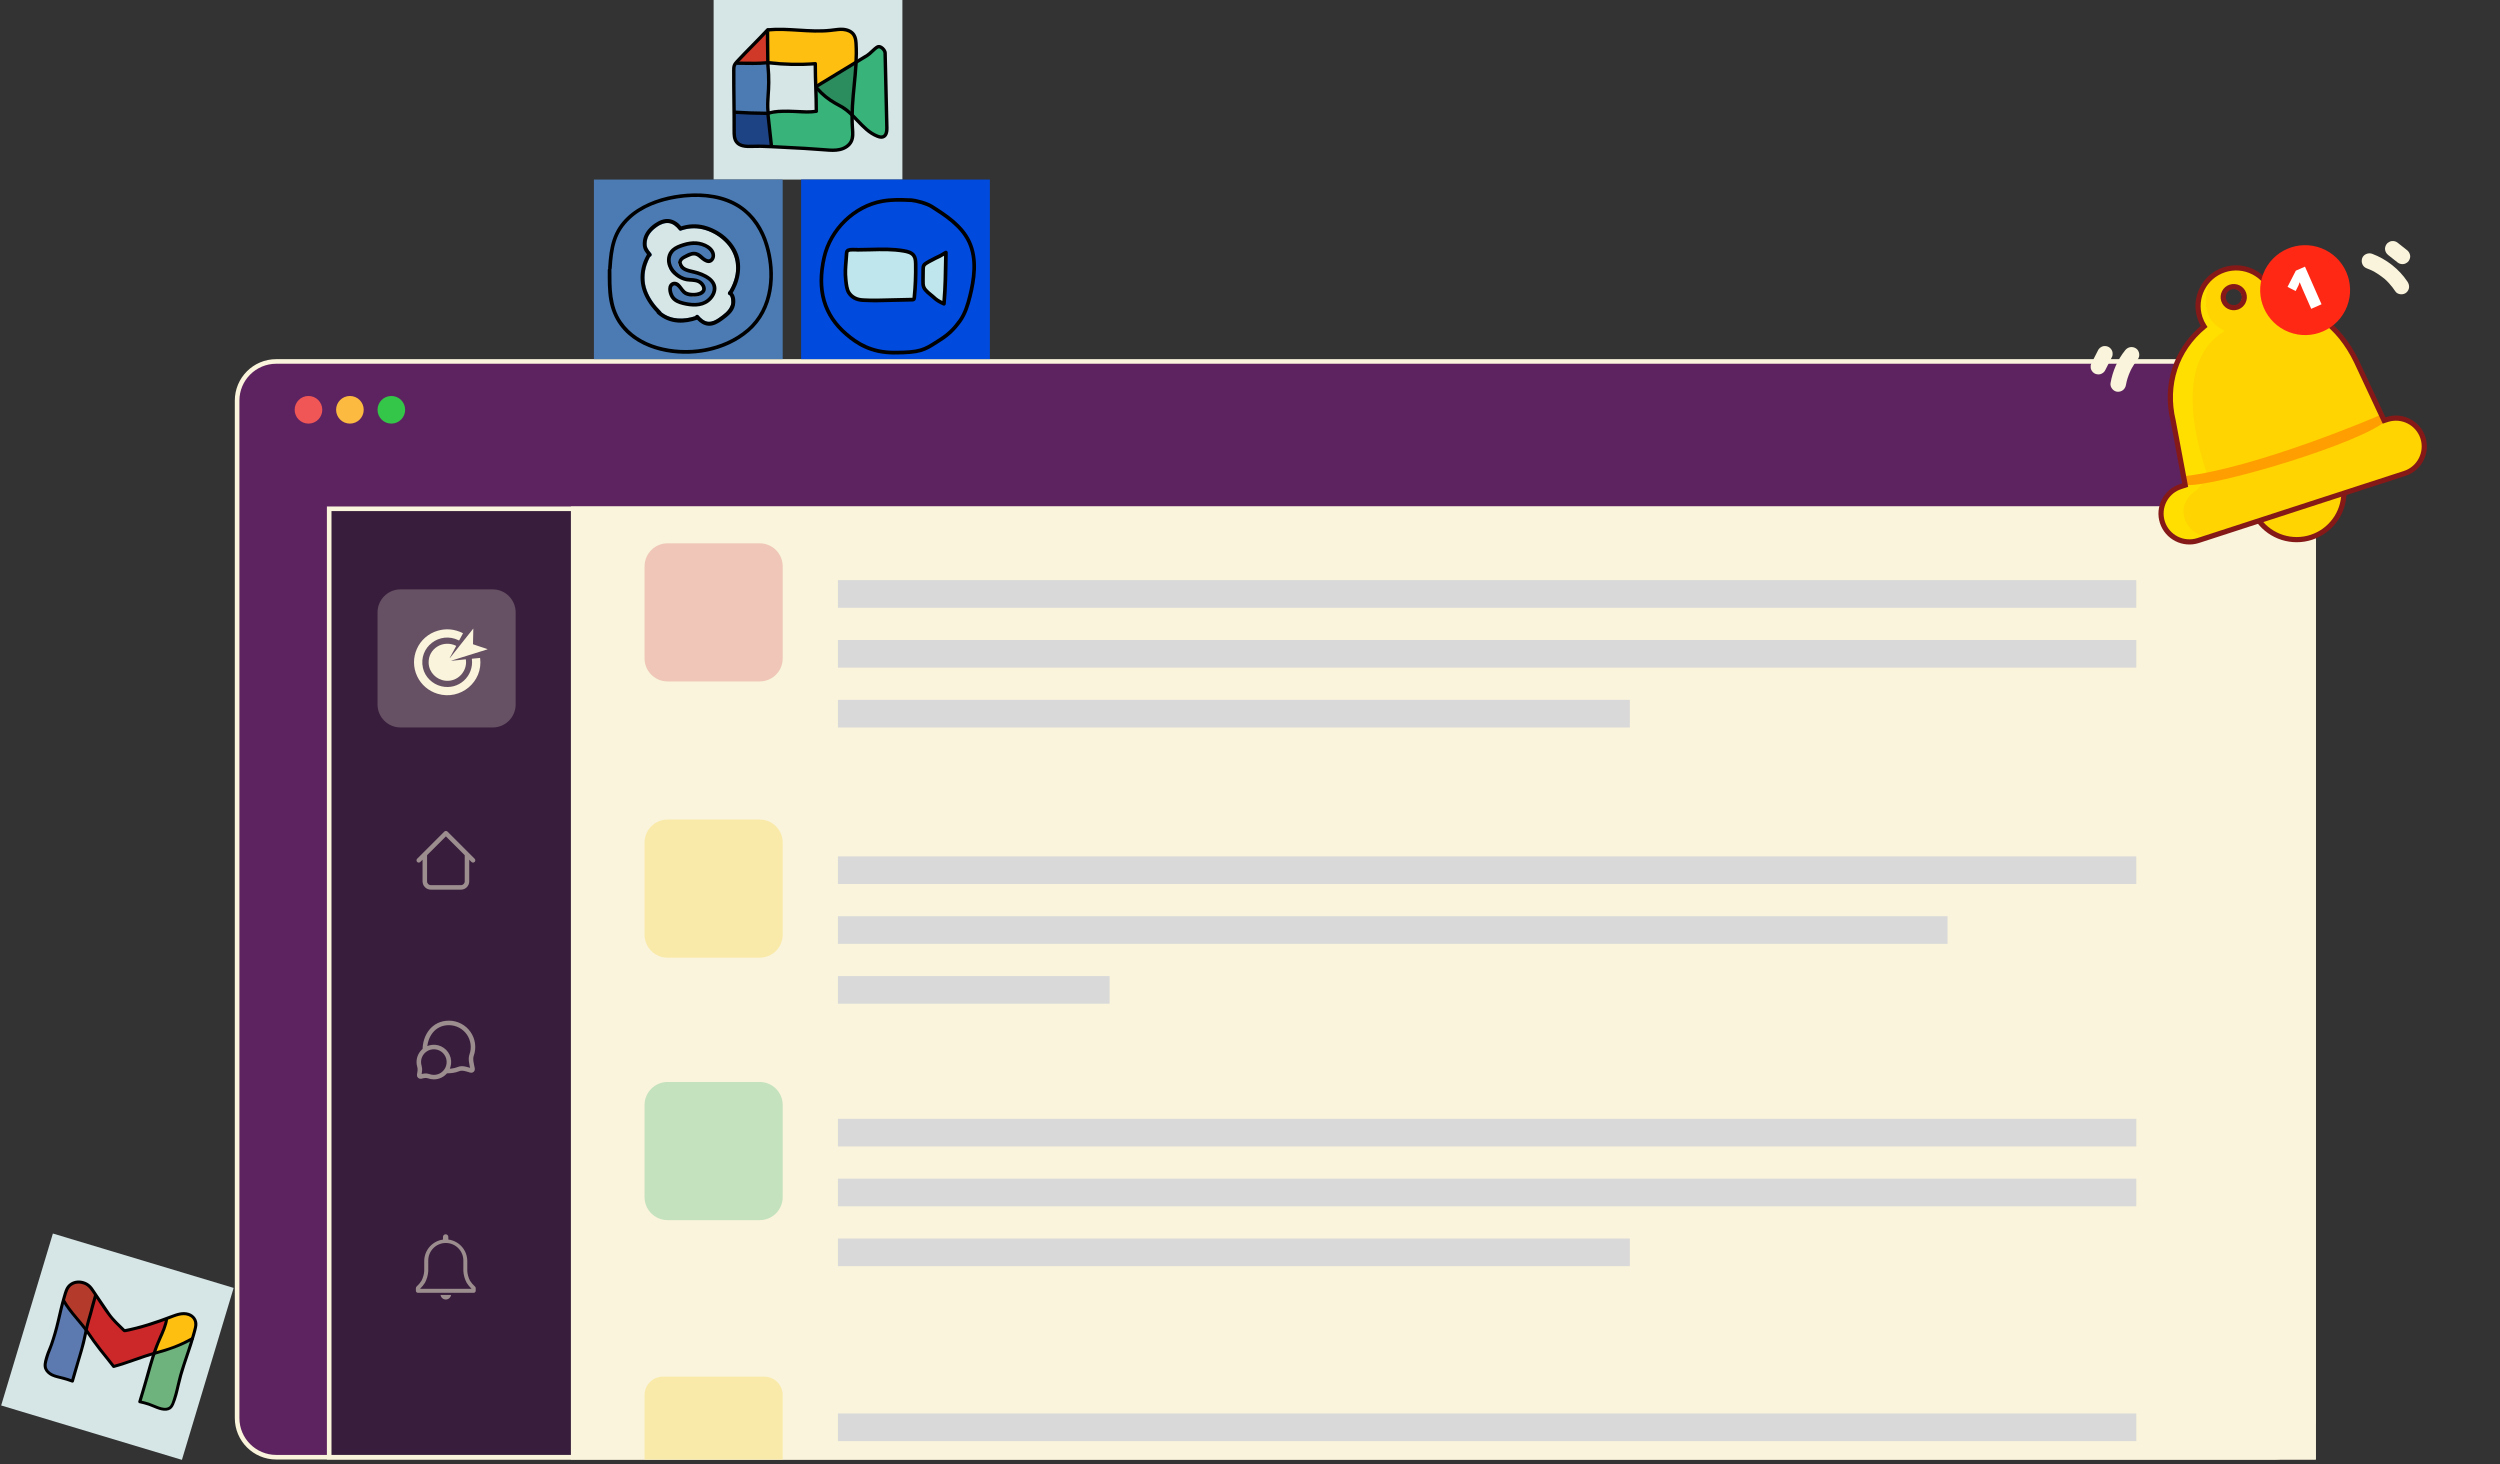 <svg width="543" height="318" viewBox="0 0 543 318" fill="none" xmlns="http://www.w3.org/2000/svg">
<rect x="0" y="0" width="543" height="318" fill="#333333" stroke="none"/>
<path d="M51.5 87.007C51.5 82.312 55.306 78.507 60 78.507H502.5V308.007C502.5 312.701 498.694 316.507 494 316.507H60C55.306 316.507 51.5 312.701 51.5 308.007V87.007Z" fill="#5D2360" stroke="#F9F4DB"/>
<path d="M71.5 110.507H502.5V316.507H71.5V110.507Z" fill="#381D3C" stroke="#F9F4DB"/>
<path d="M124.5 110.507H502.5V316.507H124.5V110.507Z" fill="#F9F4DB" stroke="#F9F4DB"/>
<circle cx="3" cy="3" r="3" transform="matrix(-1 0 0 1 70 86.007)" fill="#F15656"/>
<circle cx="3" cy="3" r="3" transform="matrix(-1 0 0 1 79 86.007)" fill="#FCBB40"/>
<circle cx="3" cy="3" r="3" transform="matrix(-1 0 0 1 88 86.007)" fill="#34C648"/>
<path opacity="0.24" d="M165.003 148.007H144.997C142.248 148.007 140 145.778 140 143.01V123.004C140 120.255 142.248 118.007 144.997 118.007H165.003C167.771 118.007 170 120.255 170 123.004V143.01C170 145.778 167.771 148.007 165.003 148.007Z" fill="#D2354A"/>
<path opacity="0.24" d="M165.003 208.007H144.997C142.248 208.007 140 205.778 140 203.01V183.004C140 180.255 142.248 178.007 144.997 178.007H165.003C167.771 178.007 170 180.255 170 183.004V203.01C170 205.778 167.771 208.007 165.003 208.007Z" fill="#FFC90C"/>
<path opacity="0.24" d="M165.003 265.007H144.997C142.248 265.007 140 262.778 140 260.01V240.004C140 237.255 142.248 235.007 144.997 235.007H165.003C167.771 235.007 170 237.255 170 240.004V260.01C170 262.778 167.771 265.007 165.003 265.007Z" fill="#1DA85E"/>
<rect x="182" y="126.007" width="282" height="6" fill="#D9D9D9"/>
<rect x="182" y="186.007" width="282" height="6" fill="#D9D9D9"/>
<rect x="182" y="243.007" width="282" height="6" fill="#D9D9D9"/>
<rect x="182" y="307.007" width="282" height="6" fill="#D9D9D9"/>
<rect x="182" y="139.007" width="282" height="6" fill="#D9D9D9"/>
<rect x="182" y="199.007" width="241" height="6" fill="#D9D9D9"/>
<rect x="182" y="256.007" width="282" height="6" fill="#D9D9D9"/>
<rect x="182" y="152.007" width="172" height="6" fill="#D9D9D9"/>
<rect x="182" y="212.007" width="59" height="6" fill="#D9D9D9"/>
<rect x="182" y="269.007" width="172" height="6" fill="#D9D9D9"/>
<g clip-path="url(#clip0_638_1320)">
<path opacity="0.24" d="M107.003 158.007H86.997C84.248 158.007 82 155.778 82 153.01V133.004C82 130.255 84.248 128.007 86.997 128.007H107.003C109.771 128.007 112 130.255 112 133.004V153.01C112 155.778 109.771 158.007 107.003 158.007Z" fill="#F9F4DC"/>
<path d="M97.681 142.899C97.674 142.91 97.678 142.923 97.688 142.93C97.698 142.937 97.712 142.934 97.719 142.923L102.759 136.568C102.773 136.547 102.808 136.558 102.805 136.585L102.735 139.872C102.735 139.906 102.756 139.941 102.791 139.951L105.877 140.992C105.898 140.999 105.898 141.03 105.877 141.037L98.056 143.482C98.046 143.486 98.039 143.496 98.039 143.51C98.043 143.52 98.053 143.53 98.063 143.527L101.105 143.206C101.157 143.199 101.188 143.223 101.195 143.279C101.536 145.837 99.384 148.134 96.757 147.855C94.779 147.644 93.183 146.041 93.1 144.03C92.964 140.868 96.242 138.892 99.058 140.265C99.082 140.279 99.092 140.31 99.078 140.334L97.681 142.899Z" fill="#F9F4DB"/>
<path d="M95.846 149.058C99.603 149.972 102.954 146.869 102.492 143.127C102.488 143.1 102.509 143.072 102.54 143.069L104.237 142.903C104.264 142.9 104.282 142.913 104.285 142.941C104.956 148.107 100.01 152.186 95.057 150.696C93.093 150.107 91.49 148.745 90.614 146.9C88.744 142.951 90.819 138.241 95.067 136.992C96.906 136.455 98.724 136.624 100.521 137.51C100.549 137.524 100.559 137.558 100.545 137.586L99.746 139.072C99.732 139.099 99.694 139.113 99.666 139.096C95.505 136.992 90.851 140.572 91.862 145.076C92.297 147.024 93.903 148.586 95.846 149.058Z" fill="#F9F4DB"/>
</g>
<path d="M140 303.007C140 300.798 141.791 299.007 144 299.007H166C168.209 299.007 170 300.798 170 303.007V317.007H140V303.007Z" fill="#FAEAA9"/>
<g clip-path="url(#clip1_638_1320)">
<path d="M103.177 279.444C102.756 279.069 102.388 278.639 102.082 278.166C101.748 277.513 101.548 276.8 101.494 276.069V273.915C101.496 272.766 101.08 271.656 100.322 270.793C99.564 269.929 98.517 269.373 97.377 269.227V268.665C97.377 268.51 97.316 268.362 97.207 268.253C97.097 268.144 96.949 268.083 96.795 268.083C96.641 268.083 96.493 268.144 96.383 268.253C96.274 268.362 96.213 268.51 96.213 268.665V269.236C95.084 269.392 94.049 269.952 93.301 270.812C92.553 271.673 92.142 272.775 92.144 273.915V276.069C92.09 276.8 91.89 277.513 91.556 278.166C91.255 278.638 90.893 279.068 90.479 279.444C90.432 279.485 90.395 279.535 90.369 279.592C90.344 279.648 90.331 279.709 90.33 279.771V280.364C90.33 280.48 90.376 280.591 90.458 280.672C90.54 280.754 90.651 280.8 90.766 280.8H102.889C103.005 280.8 103.115 280.754 103.197 280.672C103.279 280.591 103.325 280.48 103.325 280.364V279.771C103.325 279.709 103.312 279.648 103.286 279.592C103.261 279.535 103.223 279.485 103.177 279.444ZM91.237 279.928C91.643 279.536 92 279.097 92.301 278.62C92.722 277.831 92.968 276.961 93.021 276.069V273.915C93.004 273.404 93.089 272.894 93.273 272.417C93.457 271.94 93.734 271.505 94.09 271.137C94.445 270.769 94.871 270.477 95.342 270.277C95.812 270.078 96.319 269.975 96.83 269.975C97.341 269.975 97.847 270.078 98.318 270.277C98.789 270.477 99.215 270.769 99.57 271.137C99.925 271.505 100.203 271.94 100.387 272.417C100.57 272.894 100.656 273.404 100.639 273.915V276.069C100.692 276.961 100.938 277.831 101.358 278.62C101.659 279.097 102.017 279.536 102.422 279.928H91.237Z" fill="#F9F4DB" fill-opacity="0.52"/>
<path d="M96.849 282.257C97.124 282.25 97.388 282.147 97.594 281.965C97.799 281.783 97.934 281.534 97.974 281.262H95.681C95.722 281.542 95.863 281.796 96.078 281.979C96.293 282.162 96.567 282.261 96.849 282.257Z" fill="#F9F4DB" fill-opacity="0.52"/>
</g>
<path d="M92.271 228.064C92.901 227.591 93.68 227.362 94.465 227.418C95.25 227.473 95.989 227.811 96.546 228.367C97.103 228.924 97.44 229.663 97.496 230.448C97.551 231.233 97.322 232.012 96.85 232.642M92.271 228.064C91.865 228.368 91.535 228.763 91.308 229.217C91.081 229.671 90.963 230.172 90.963 230.68C90.963 231.009 91.012 231.336 91.109 231.65C91.287 232.226 91.159 232.867 91.045 233.471C91.034 233.523 91.038 233.576 91.054 233.626C91.071 233.676 91.1 233.721 91.139 233.756C91.178 233.792 91.225 233.817 91.276 233.828C91.328 233.84 91.381 233.838 91.432 233.823C91.987 233.672 92.538 233.542 93.104 233.75C93.466 233.883 93.848 233.951 94.233 233.95C94.741 233.951 95.242 233.833 95.696 233.606C96.15 233.379 96.545 233.049 96.85 232.642M92.271 228.064C92.271 224.999 94.151 222.177 97.504 222.177C98.343 222.177 99.17 222.378 99.915 222.765C100.659 223.151 101.3 223.711 101.784 224.397C102.267 225.084 102.577 225.876 102.69 226.708C102.803 227.539 102.714 228.386 102.43 229.175C102.119 230.043 102.455 231.204 102.651 232.163C102.662 232.214 102.66 232.268 102.644 232.317C102.628 232.367 102.599 232.412 102.56 232.447C102.521 232.482 102.474 232.506 102.423 232.517C102.371 232.527 102.318 232.524 102.269 232.507C101.411 232.239 100.403 231.862 99.597 232.203C98.724 232.57 97.807 232.642 96.85 232.642" stroke="#F9F4DB" stroke-opacity="0.52" stroke-width="0.981" stroke-linecap="round" stroke-linejoin="round"/>
<path d="M101.918 185.548C101.918 185.418 101.866 185.293 101.774 185.201C101.682 185.109 101.557 185.057 101.427 185.057C101.297 185.057 101.172 185.109 101.08 185.201C100.988 185.293 100.937 185.418 100.937 185.548H101.918ZM92.76 185.548C92.76 185.418 92.709 185.293 92.617 185.201C92.525 185.109 92.4 185.057 92.27 185.057C92.14 185.057 92.015 185.109 91.923 185.201C91.831 185.293 91.779 185.418 91.779 185.548H92.76ZM102.389 187.203C102.433 187.251 102.488 187.289 102.548 187.316C102.608 187.343 102.673 187.357 102.739 187.359C102.805 187.36 102.87 187.348 102.931 187.323C102.992 187.298 103.048 187.262 103.094 187.215C103.141 187.168 103.178 187.113 103.202 187.052C103.227 186.991 103.239 186.925 103.238 186.86C103.237 186.794 103.222 186.729 103.196 186.669C103.169 186.608 103.13 186.554 103.082 186.509L102.389 187.203ZM96.849 180.969L97.195 180.622C97.103 180.531 96.978 180.479 96.849 180.479C96.719 180.479 96.594 180.531 96.502 180.622L96.849 180.969ZM90.615 186.509C90.567 186.554 90.528 186.608 90.501 186.669C90.475 186.729 90.46 186.794 90.459 186.86C90.458 186.925 90.47 186.991 90.495 187.052C90.519 187.113 90.556 187.168 90.603 187.215C90.649 187.262 90.705 187.298 90.766 187.323C90.827 187.348 90.892 187.36 90.958 187.359C91.024 187.357 91.089 187.343 91.149 187.316C91.209 187.289 91.263 187.251 91.308 187.203L90.615 186.509ZM93.578 193.233H100.119V192.252H93.578V193.233ZM101.918 191.435V185.548H100.937V191.435H101.918ZM92.76 191.435V185.548H91.779V191.435H92.76ZM103.082 186.509L97.195 180.622L96.502 181.316L102.389 187.203L103.082 186.509ZM96.502 180.622L90.615 186.509L91.308 187.203L97.195 181.316L96.502 180.622ZM100.119 193.233C100.596 193.233 101.053 193.044 101.391 192.706C101.728 192.369 101.918 191.912 101.918 191.435H100.937C100.937 191.886 100.57 192.252 100.119 192.252V193.233ZM93.578 192.252C93.127 192.252 92.76 191.886 92.76 191.435H91.779C91.779 191.912 91.969 192.369 92.306 192.706C92.643 193.044 93.101 193.233 93.578 193.233V192.252Z" fill="#F9F4DB" fill-opacity="0.52"/>
<g clip-path="url(#clip2_638_1320)">
<path d="M508.71 106.304C510.042 110.403 507.029 115.055 501.982 116.694C496.935 118.333 491.764 116.34 490.432 112.242C489.101 108.143 507.379 102.206 508.71 106.304Z" fill="#FFD400"/>
<path d="M518.492 91.115L517.825 91.331L511.824 78.498C508.011 70.584 501.564 66.01 493.917 65.758C493.864 65.139 493.748 64.517 493.548 63.901C492.138 59.559 487.474 57.182 483.131 58.593C478.788 60.003 476.411 64.667 477.822 69.01C478.044 69.695 478.356 70.324 478.726 70.904C472.736 75.819 470.11 83.548 472.014 91.429L474.623 105.365L473.633 105.686C470.398 106.737 468.627 110.212 469.678 113.446C470.729 116.681 474.204 118.452 477.438 117.401L522.299 102.829C525.533 101.778 527.304 98.303 526.253 95.069C525.202 91.834 521.728 90.064 518.492 91.115ZM486.945 64.205C486.952 64.246 486.982 64.371 486.988 64.45C486.989 64.46 486.989 64.469 486.988 64.479C486.98 64.632 486.972 64.786 486.949 64.938C486.947 64.955 486.942 64.972 486.936 64.989C486.927 65.016 486.842 65.287 486.781 65.421C486.778 65.428 486.773 65.436 486.769 65.444C486.69 65.585 486.596 65.719 486.496 65.846C486.484 65.861 486.471 65.875 486.457 65.888C486.454 65.89 486.451 65.892 486.448 65.895C486.367 65.966 486.197 66.115 486.115 66.183C486.111 66.186 486.108 66.189 486.104 66.192C486.096 66.198 486.088 66.203 486.08 66.209C486.071 66.214 486.063 66.219 486.055 66.223C485.914 66.299 485.769 66.367 485.623 66.431C485.604 66.439 485.585 66.445 485.565 66.451C485.561 66.451 485.558 66.452 485.554 66.453C485.457 66.473 485.205 66.518 485.107 66.535C485.101 66.536 485.096 66.536 485.091 66.537C485.081 66.538 485.071 66.539 485.061 66.54C485.05 66.54 485.038 66.539 485.026 66.539C484.923 66.532 484.689 66.512 484.588 66.501C484.585 66.501 484.582 66.5 484.58 66.5C484.574 66.499 484.569 66.498 484.563 66.498C484.552 66.496 484.541 66.493 484.529 66.49C484.524 66.488 484.518 66.486 484.513 66.485C484.41 66.45 484.206 66.377 484.104 66.338C484.1 66.337 484.097 66.336 484.093 66.334C484.07 66.325 484.048 66.314 484.027 66.3C483.894 66.216 483.762 66.129 483.637 66.033C483.626 66.025 483.615 66.015 483.603 66.005C483.377 65.803 483.216 65.556 483.121 65.267C483.094 65.119 483.067 64.971 483.04 64.822C483.028 64.526 483.089 64.246 483.223 63.981C483.235 63.963 483.248 63.944 483.26 63.926C483.278 63.862 483.292 63.797 483.32 63.734C483.376 63.523 483.481 63.337 483.635 63.175C483.781 62.998 483.959 62.87 484.169 62.791C484.367 62.675 484.583 62.615 484.817 62.613C484.839 62.612 484.862 62.612 484.884 62.614C484.894 62.614 484.904 62.614 484.914 62.615C485.065 62.627 485.219 62.638 485.37 62.654C485.403 62.658 485.436 62.664 485.469 62.674C485.62 62.719 485.768 62.773 485.914 62.833C485.926 62.837 485.937 62.843 485.948 62.849C486.083 62.925 486.208 63.02 486.332 63.11C486.342 63.117 486.351 63.124 486.359 63.132C486.607 63.37 486.792 63.626 486.896 63.958C486.922 64.034 486.937 64.165 486.945 64.205Z" fill="#FFD400"/>
<path d="M479.553 103.483C474.224 88.062 475.226 76.606 483.247 71.872C477.945 69.432 478.612 64.012 480.378 60.121C477.871 62.223 476.75 65.707 477.822 69.01C478.045 69.695 478.356 70.325 478.727 70.905C472.736 75.82 470.11 83.548 472.015 91.43L474.624 105.365L473.633 105.687C470.398 106.738 468.628 110.212 469.679 113.447C470.73 116.682 474.204 118.453 477.439 117.402L480.35 116.456C475.186 117.077 471.29 110.028 477.302 106.312C477.333 106.293 479.384 103.628 479.553 103.483Z" fill="#FFDF00"/>
<path d="M518.492 91.115L517.825 91.331L517.449 89.919C516.739 90.376 489.794 101.738 474.303 103.446L474.617 105.332C480.212 106.054 513.822 96.039 518.492 91.115Z" fill="#FF9E00"/>
<path d="M503.204 116.852C502.873 116.998 502.532 117.127 502.182 117.242C497.782 118.672 492.959 117.148 490.182 113.449L491.081 112.775C493.569 116.088 497.891 117.454 501.835 116.173C505.786 114.887 508.473 111.247 508.54 107.103L509.664 107.122C509.595 111.378 507.042 115.162 503.204 116.852Z" fill="#841918"/>
<path d="M523.107 103.121C522.901 103.212 522.689 103.293 522.471 103.365L477.611 117.937C474.087 119.082 470.287 117.146 469.143 113.621C467.998 110.095 469.94 106.297 473.459 105.152L473.98 104.984L471.462 91.533C469.559 83.66 471.999 75.931 477.997 70.783C477.703 70.264 477.464 69.727 477.287 69.184C476.558 66.94 476.747 64.548 477.818 62.446C478.89 60.345 480.716 58.789 482.958 58.058C485.201 57.329 487.593 57.517 489.694 58.589C491.796 59.66 493.355 61.485 494.083 63.728C494.237 64.203 494.35 64.702 494.422 65.218C502.029 65.654 508.536 70.38 512.33 78.254L518.124 90.644L518.319 90.58C521.844 89.436 525.643 91.372 526.787 94.896C527.861 98.202 526.224 101.749 523.107 103.121ZM473.271 106.425C472.094 106.942 471.14 107.842 470.548 109.002C469.87 110.335 469.75 111.851 470.212 113.274C470.674 114.695 471.661 115.852 472.994 116.531C474.326 117.21 475.842 117.329 477.265 116.868L522.125 102.295C525.06 101.345 526.673 98.178 525.72 95.243C524.766 92.309 521.602 90.696 518.667 91.648L517.528 92.019L511.316 78.735C507.579 70.978 501.393 66.567 493.9 66.319L493.401 66.302L493.359 65.805C493.307 65.199 493.192 64.617 493.015 64.075C492.38 62.117 491.02 60.524 489.185 59.59C487.352 58.655 485.263 58.491 483.306 59.127C479.257 60.446 477.045 64.796 478.358 68.837C478.553 69.438 478.837 70.032 479.202 70.602L479.47 71.023L479.085 71.339C473.156 76.203 470.718 83.663 472.562 91.298L475.268 105.747L473.808 106.221C473.623 106.28 473.444 106.348 473.271 106.425Z" fill="#841918"/>
<path d="M486.323 67.142C486.235 67.181 486.143 67.216 486.05 67.246C484.556 67.732 482.944 66.911 482.458 65.416C482.223 64.692 482.284 63.919 482.63 63.241C482.975 62.563 483.563 62.06 484.289 61.824C485.013 61.589 485.785 61.65 486.464 61.996C487.142 62.341 487.645 62.93 487.881 63.655C488.116 64.379 488.055 65.151 487.71 65.829C487.408 66.421 486.923 66.878 486.323 67.142ZM484.471 62.956C484.109 63.116 483.813 63.393 483.631 63.752C483.421 64.163 483.384 64.631 483.527 65.069C483.821 65.974 484.797 66.472 485.703 66.177C486.135 66.038 486.498 65.731 486.708 65.319C486.917 64.908 486.955 64.44 486.812 64.002C486.669 63.563 486.365 63.206 485.954 62.997C485.542 62.788 485.074 62.751 484.636 62.893C484.58 62.911 484.524 62.933 484.471 62.956Z" fill="#841918"/>
<path d="M514.025 58.269C514.362 58.397 514.696 58.533 515.024 58.685C515.197 58.765 515.369 58.849 515.539 58.936C515.608 58.971 515.707 59.004 515.765 59.055C515.679 58.979 515.544 58.929 515.72 59.034C516.361 59.412 516.981 59.819 517.563 60.283C517.837 60.502 518.152 60.726 518.384 60.988C518.304 60.897 518.199 60.808 518.344 60.952C518.404 61.012 518.465 61.071 518.524 61.132C518.658 61.267 518.79 61.406 518.919 61.547C519.42 62.096 519.874 62.685 520.285 63.305C520.774 64.041 522.024 64.112 522.657 63.547C523.394 62.891 523.423 61.964 522.899 61.175C521.075 58.425 518.33 56.289 515.246 55.128C514.42 54.817 513.359 55.22 513.063 56.088C512.772 56.944 513.142 57.937 514.025 58.269Z" fill="#F9F4DB"/>
<path d="M518.723 55.4C519.421 55.951 520.119 56.501 520.817 57.052C521.141 57.308 521.649 57.414 522.051 57.355C522.284 57.33 522.493 57.248 522.679 57.112C522.88 57.012 523.044 56.867 523.172 56.677C523.408 56.319 523.558 55.875 523.475 55.443C523.387 54.986 523.164 54.612 522.796 54.322C522.098 53.771 521.401 53.221 520.702 52.669C520.378 52.413 519.87 52.307 519.468 52.366C519.235 52.392 519.026 52.473 518.841 52.609C518.639 52.709 518.475 52.854 518.348 53.045C518.112 53.403 517.961 53.846 518.044 54.279C518.132 54.736 518.354 55.109 518.723 55.4Z" fill="#F9F4DB"/>
<path d="M461.758 83.604C461.816 83.269 461.885 82.935 461.966 82.605C461.932 82.745 461.897 82.884 461.862 83.024C462.146 81.893 462.568 80.806 463.12 79.78C463.051 79.906 462.983 80.032 462.914 80.159C463.322 79.411 463.795 78.702 464.331 78.04C464.886 77.353 464.687 76.168 463.955 75.685C463.16 75.16 462.195 75.325 461.6 76.06C459.933 78.121 458.857 80.614 458.408 83.219C458.258 84.091 459.018 85.024 459.891 85.087C460.845 85.156 461.598 84.534 461.758 83.604Z" fill="#F9F4DB"/>
<path d="M457.333 80.25C457.808 79.318 458.283 78.385 458.758 77.454C458.847 77.248 458.881 77.035 458.859 76.817C458.874 76.59 458.831 76.372 458.73 76.164C458.564 75.785 458.196 75.407 457.798 75.272C457.385 75.131 456.911 75.101 456.509 75.3C456.38 75.379 456.251 75.457 456.123 75.536C455.894 75.724 455.725 75.956 455.617 76.233C455.142 77.165 454.667 78.097 454.192 79.029C454.103 79.235 454.069 79.447 454.091 79.666C454.076 79.892 454.119 80.11 454.22 80.319C454.386 80.697 454.754 81.075 455.151 81.211C455.564 81.351 456.039 81.382 456.441 81.182C456.57 81.103 456.699 81.025 456.827 80.947C457.056 80.758 457.225 80.525 457.333 80.25Z" fill="#F9F4DB"/>
<path d="M509.776 66.555C511.73 61.528 509.239 55.869 504.213 53.915C499.186 51.961 493.527 54.452 491.573 59.478C489.618 64.505 492.109 70.164 497.136 72.118C502.163 74.072 507.822 71.582 509.776 66.555Z" fill="#FF2815"/>
<path d="M504.239 66.088L501.997 67.075L500.093 62.748C499.861 62.222 499.661 61.737 499.491 61.291C499.427 61.519 499.333 61.77 499.208 62.043L498.617 63.217L496.851 62.313L498.651 58.791L500.641 57.915L504.238 66.088L504.239 66.088Z" fill="white"/>
</g>
<rect x="155" width="41" height="39" fill="#D6E5E5"/>
<g clip-path="url(#clip3_638_1320)">
<path d="M166.696 24.715C166.696 24.715 169.032 23.934 171.705 24.165C174.377 24.396 177.297 24.176 177.297 24.176L177.36 19.112L185.093 24.795L185.171 29.13C185.204 31.029 183.622 32.564 181.707 32.483L167.657 31.908L166.696 24.715Z" fill="#38B47B"/>
<path d="M166.748 13.479C167.494 13.578 173.283 14.318 176.931 13.761C177.087 15.172 177.301 18.899 177.301 18.899L185.829 13.468C185.829 13.468 187.093 7.052 183.896 6.476C180.698 5.901 181.704 6.909 176.551 6.586C171.398 6.264 166.607 6.491 166.607 6.491C166.607 6.491 166.692 13.472 166.748 13.479Z" fill="#FEBF10"/>
<path d="M177.105 18.859L185.999 13.607L184.993 24.964C184.993 24.964 183.19 23.267 181.6 22.585C180.011 21.904 177.105 18.859 177.105 18.859Z" fill="#2B8C5E"/>
<path d="M185.943 13.505L185.078 24.986L189.111 28.87L191.159 29.874C191.159 29.874 192.623 30.329 192.623 27.58C192.623 24.832 192.25 11.713 192.25 11.713C192.25 11.713 191.895 9.298 190.335 10.361C188.775 11.424 186.897 13.314 185.943 13.505Z" fill="#38B47B"/>
<path d="M159.373 24.37L166.944 24.546L167.472 31.835L161.684 31.765C160.49 31.75 159.521 30.801 159.492 29.618L159.373 24.37Z" fill="#1E4384"/>
<path d="M166.659 24.795L159.373 24.205L159.266 14.634L159.747 13.725L166.777 13.846L166.659 24.795Z" fill="#4B7BB2"/>
<path d="M159.747 13.608L166.655 6.623L166.933 13.637L159.747 13.608Z" fill="#D03827"/>
<path d="M166.763 13.761C167.343 19.694 166.467 21.248 166.844 24.619C168.341 24.143 169.675 24.169 171.246 24.165C173.335 24.161 175.235 24.502 177.297 24.176C177.32 20.826 177.061 17.18 177.083 13.835C173.66 14.113 170.13 14.003 166.774 13.607" fill="#D6E5E5"/>
<path d="M166.844 24.982C166.774 24.982 166.703 24.964 166.644 24.923C166.552 24.865 166.489 24.766 166.478 24.656C166.308 23.142 166.386 21.995 166.474 20.669C166.589 18.991 166.718 17.085 166.397 13.794L166.755 13.761L166.818 13.245C170.341 13.659 173.786 13.736 177.053 13.468C177.157 13.461 177.26 13.494 177.334 13.563C177.408 13.633 177.453 13.732 177.453 13.835C177.442 15.498 177.501 17.272 177.56 18.987C177.619 20.713 177.678 22.494 177.667 24.176C177.667 24.355 177.534 24.509 177.357 24.535C175.963 24.755 174.625 24.678 173.331 24.605C172.666 24.568 171.975 24.528 171.276 24.528C171.269 24.528 171.257 24.528 171.25 24.528H171.028C169.579 24.528 168.33 24.528 166.958 24.964C166.921 24.978 166.881 24.982 166.844 24.982ZM167.158 14.021C167.45 17.191 167.324 19.064 167.21 20.72C167.132 21.878 167.062 22.897 167.165 24.143C168.47 23.798 169.664 23.798 171.021 23.798H171.243C171.938 23.806 172.681 23.839 173.368 23.875C174.577 23.941 175.726 24.007 176.928 23.857C176.931 22.281 176.872 20.621 176.821 19.012C176.765 17.426 176.71 15.791 176.71 14.23C173.645 14.45 170.437 14.381 167.158 14.021Z" fill="#010101"/>
<path d="M180.868 33C180.292 33 179.737 32.952 179.242 32.912C176.333 32.666 173.276 32.512 170.315 32.362C169.302 32.311 168.297 32.26 167.306 32.208C165.754 32.124 164.582 32.109 163.38 32.157C161.95 32.216 160.508 32.12 159.691 31.065C159.081 30.277 159.089 29.222 159.089 28.448C159.104 26.294 159.074 24.029 159.048 21.838C159.022 19.643 158.993 17.374 159.004 15.216C159.007 14.872 159.011 14.479 159.148 14.102C159.307 13.677 159.606 13.351 159.872 13.065C160.941 11.907 162.076 10.756 163.17 9.646C164.26 8.536 165.391 7.392 166.452 6.242C166.515 6.176 166.596 6.135 166.689 6.124C168.958 5.901 171.254 6.047 173.472 6.187C175.741 6.333 178.092 6.48 180.377 6.227C180.591 6.205 180.802 6.176 181.016 6.146C181.707 6.055 182.425 5.96 183.149 6.014C184.306 6.102 185.256 6.597 185.762 7.37C186.18 8.008 186.258 8.759 186.302 9.415C186.498 12.438 186.195 15.542 185.903 18.54C185.611 21.526 185.308 24.619 185.507 27.598L185.53 27.899C185.603 28.907 185.681 29.947 185.212 30.889C184.739 31.842 183.748 32.549 182.487 32.835C181.951 32.959 181.401 33 180.868 33ZM164.744 31.395C165.532 31.395 166.367 31.42 167.35 31.475C168.341 31.53 169.343 31.578 170.356 31.629C173.32 31.779 176.388 31.933 179.305 32.179C180.447 32.274 181.39 32.333 182.321 32.124C183.345 31.893 184.177 31.314 184.546 30.57C184.927 29.804 184.857 28.866 184.79 27.957L184.768 27.653C184.565 24.612 184.872 21.493 185.164 18.474C185.456 15.502 185.755 12.431 185.563 9.466C185.526 8.902 185.459 8.261 185.141 7.773C184.764 7.194 184.018 6.821 183.094 6.751C182.447 6.7 181.8 6.788 181.116 6.876C180.898 6.905 180.68 6.934 180.462 6.956C178.111 7.216 175.73 7.066 173.427 6.92C171.283 6.784 169.069 6.641 166.903 6.843C165.861 7.964 164.763 9.078 163.702 10.159C162.612 11.269 161.48 12.413 160.42 13.563C160.19 13.812 159.954 14.069 159.847 14.358C159.75 14.615 159.75 14.923 159.75 15.223C159.732 17.374 159.762 19.639 159.787 21.83C159.813 24.026 159.843 26.294 159.832 28.452C159.828 29.313 159.858 30.076 160.279 30.618C160.893 31.413 162.12 31.475 163.351 31.424C163.813 31.406 164.271 31.395 164.744 31.395Z" fill="#010101"/>
<path d="M191.414 30.145C191.052 30.145 190.704 30.032 190.446 29.929C188.612 29.207 187.267 27.793 185.966 26.426C184.99 25.4 183.977 24.337 182.779 23.597C182.48 23.414 182.166 23.245 181.855 23.08C181.678 22.985 181.5 22.893 181.327 22.794C179.781 21.933 178.414 20.834 177.26 19.522C177.15 19.394 177.142 19.211 177.231 19.079C177.153 19.049 177.087 18.998 177.042 18.925C176.935 18.753 176.994 18.525 177.168 18.423C179.098 17.265 180.89 16.165 182.683 15.066C184.472 13.97 186.261 12.871 188.187 11.717C188.446 11.563 188.801 11.229 189.145 10.907C189.588 10.493 190.047 10.06 190.446 9.859C190.778 9.69 191.189 9.734 191.595 9.976C192.08 10.265 192.604 10.896 192.619 11.497L193 27.73C193.03 29.013 192.667 29.797 191.921 30.061C191.751 30.123 191.581 30.145 191.414 30.145ZM177.704 18.958C177.745 18.98 177.785 19.009 177.819 19.046C178.916 20.295 180.221 21.34 181.693 22.16C181.863 22.256 182.036 22.347 182.206 22.439C182.532 22.611 182.857 22.787 183.171 22.978C184.45 23.765 185.496 24.865 186.505 25.924C187.81 27.294 189.041 28.588 190.719 29.248C190.982 29.35 191.37 29.479 191.666 29.372C192.08 29.226 192.275 28.68 192.253 27.749L191.873 11.515C191.865 11.237 191.555 10.812 191.211 10.606C191.033 10.5 190.871 10.467 190.775 10.515C190.468 10.669 190.05 11.061 189.647 11.438C189.259 11.805 188.893 12.149 188.564 12.343C186.638 13.498 184.853 14.593 183.064 15.689C181.327 16.763 179.578 17.833 177.704 18.958Z" fill="#010101"/>
<path d="M163.532 14.128C162.937 14.128 162.342 14.117 161.735 14.11C161.162 14.098 160.582 14.091 159.987 14.088V13.355C160.586 13.355 161.17 13.366 161.746 13.377C163.317 13.402 164.807 13.428 166.4 13.278C166.397 12.479 166.382 11.662 166.371 10.841C166.349 9.503 166.326 8.122 166.341 6.803C166.345 6.641 166.426 6.531 166.485 6.469L166.637 6.198C166.8 6.121 166.992 6.158 167.11 6.293C167.269 6.469 167.254 6.733 167.08 6.92C167.069 8.195 167.092 9.533 167.11 10.83C167.125 11.768 167.14 12.699 167.143 13.607C167.143 13.794 167.003 13.952 166.814 13.974C165.676 14.095 164.604 14.128 163.532 14.128ZM166.848 6.564L166.955 6.861C167.099 6.795 167.147 6.641 167.128 6.524L166.848 6.564ZM166.785 6.575V6.583L166.796 6.572L166.785 6.575Z" fill="#010101"/>
<path d="M167.184 31.728L166.448 24.986C164.101 24.964 161.754 24.88 159.44 24.733L159.488 24C161.835 24.147 164.216 24.231 166.559 24.249C166.648 24.249 166.888 24.253 167.047 24.447C167.147 24.572 167.162 24.707 167.169 24.773L167.92 31.644L167.184 31.728Z" fill="#010101"/>
</g>
<rect x="174" y="39" width="41" height="39" fill="#004BDD"/>
<g clip-path="url(#clip4_638_1320)">
<path d="M197.737 43.483C195.69 43.373 193.623 43.333 191.599 43.698C185.561 44.794 180.381 49.816 179.002 55.922C177.499 62.576 178.692 68.19 183.816 72.583C185.787 74.272 188.856 76.594 194.219 76.594C200.305 76.594 200.846 75.94 204.292 73.74C206.029 72.632 207.281 71.394 208.494 69.705C209.623 68.129 210.203 66.217 210.672 64.326C211.642 60.424 212.199 56.133 210.493 52.508C208.879 49.077 205.56 46.889 202.4 44.876C201.271 44.157 199.029 43.552 197.705 43.455" fill="#004BDD"/>
<path d="M194.219 77C189.047 77 185.927 74.925 183.557 72.892C178.6 68.641 176.982 63.059 178.616 55.829C180.027 49.573 185.342 44.421 191.532 43.3C193.555 42.935 195.638 42.968 197.598 43.069C197.642 43.057 197.689 43.049 197.737 43.053C199.132 43.158 201.422 43.775 202.615 44.535C205.524 46.386 209.142 48.688 210.855 52.333C212.716 56.295 211.94 60.879 211.062 64.427C210.589 66.331 209.989 68.312 208.82 69.944C207.532 71.739 206.24 72.977 204.507 74.081L203.807 74.532C200.945 76.379 199.983 77 194.219 77ZM195.292 43.812C194.084 43.812 192.863 43.881 191.671 44.1C185.783 45.164 180.735 50.064 179.387 56.011C177.829 62.913 179.36 68.231 184.07 72.27C186.328 74.207 189.302 76.188 194.219 76.188C199.752 76.188 200.591 75.644 203.378 73.85L204.081 73.399C205.723 72.352 206.948 71.174 208.172 69.469C209.265 67.951 209.834 66.055 210.287 64.232C211.133 60.814 211.885 56.413 210.136 52.686C208.526 49.252 205.016 47.015 202.193 45.221C201.16 44.563 199.12 43.999 197.832 43.873C197.797 43.885 197.753 43.893 197.717 43.885C196.926 43.844 196.111 43.812 195.292 43.812Z" fill="#010101"/>
<path d="M186.249 54.245C185.398 54.241 184.464 54.123 184.066 54.485C183.907 54.631 183.887 54.87 183.871 55.086C183.752 57.184 183.478 58.662 183.696 60.753C183.788 61.63 183.887 62.819 184.356 63.558C184.957 64.504 186.01 65.125 187.393 65.186C188.495 65.235 189.329 65.284 190.434 65.259C193.018 65.198 195.598 65.141 198.182 65.081C198.27 65.077 198.365 65.077 198.437 65.024C198.548 64.947 198.572 64.792 198.588 64.654C198.834 62.223 198.933 59.77 198.886 57.327C198.874 56.709 198.842 56.056 198.5 55.548C198.027 54.846 197.121 54.635 196.298 54.493C192.923 53.916 189.663 54.261 186.245 54.258" fill="#C0E6ED"/>
<path d="M203.187 56.06C202.448 56.47 201.804 56.75 201.199 57.144C200.997 57.278 200.79 57.416 200.663 57.623C200.512 57.871 200.508 58.179 200.504 58.471C200.496 59.312 200.484 60.152 200.476 60.992C200.472 61.468 200.468 61.959 200.651 62.397C200.83 62.828 201.171 63.16 201.505 63.485C201.899 63.867 202.344 64.135 202.738 64.516C203.421 65.178 203.974 65.499 205.023 65.978C205.341 62.815 205.409 58.508 205.453 54.842C204.638 55.313 204.057 55.703 203.187 56.06Z" fill="#C0E6ED"/>
<path d="M189.842 65.669C189.127 65.669 188.491 65.641 187.779 65.609L187.378 65.592C185.915 65.527 184.726 64.886 184.026 63.782C183.534 63.002 183.414 61.865 183.319 60.952L183.303 60.802C183.14 59.251 183.243 58.009 183.355 56.689C183.398 56.178 183.442 55.646 183.474 55.066C183.486 54.85 183.51 54.448 183.796 54.184C184.233 53.783 184.969 53.807 185.748 53.831C185.942 53.835 186.153 53.811 186.332 53.852C187.246 53.852 188.149 53.827 189.043 53.803C191.532 53.734 193.881 53.673 196.358 54.095C197.32 54.258 198.286 54.522 198.822 55.321C199.22 55.914 199.267 56.633 199.279 57.323C199.327 59.783 199.228 62.263 198.977 64.703C198.961 64.845 198.93 65.178 198.651 65.369C198.48 65.487 198.297 65.491 198.186 65.495L190.442 65.665C190.236 65.669 190.037 65.669 189.842 65.669ZM185.231 54.627C184.841 54.627 184.472 54.655 184.333 54.781C184.285 54.822 184.273 55.037 184.269 55.106C184.237 55.695 184.189 56.235 184.146 56.75C184.034 58.086 183.935 59.235 184.094 60.704L184.11 60.859C184.197 61.687 184.305 62.718 184.694 63.335C185.251 64.212 186.217 64.724 187.413 64.776L187.815 64.797C188.741 64.841 189.476 64.87 190.427 64.849L198.174 64.671C198.178 64.724 198.186 64.683 198.194 64.61C198.441 62.206 198.54 59.754 198.492 57.331C198.48 56.742 198.449 56.182 198.174 55.776C197.785 55.199 196.97 55.017 196.234 54.891C193.833 54.481 191.52 54.542 189.071 54.611C188.137 54.635 187.226 54.647 186.245 54.66C186.213 54.66 186.181 54.655 186.153 54.647C186.01 54.647 185.871 54.639 185.728 54.635C185.569 54.635 185.398 54.627 185.231 54.627Z" fill="#010101"/>
<path d="M205.027 66.388C204.972 66.388 204.916 66.376 204.865 66.351C203.827 65.876 203.203 65.527 202.467 64.813C202.281 64.63 202.082 64.48 201.883 64.326C201.664 64.155 201.442 63.98 201.235 63.782C200.893 63.449 200.504 63.071 200.289 62.559C200.07 62.036 200.078 61.48 200.082 60.992L200.11 58.471C200.114 58.175 200.118 57.769 200.329 57.416C200.504 57.124 200.774 56.945 200.989 56.803C201.386 56.543 201.796 56.332 202.225 56.113C202.463 55.991 202.71 55.865 202.968 55.723C202.992 55.707 203.016 55.695 203.04 55.682C203.684 55.419 204.161 55.138 204.717 54.81C204.888 54.708 205.067 54.602 205.262 54.493C205.385 54.424 205.536 54.424 205.66 54.497C205.783 54.57 205.854 54.704 205.854 54.85C205.807 58.8 205.735 62.917 205.425 66.022C205.413 66.152 205.342 66.266 205.23 66.331C205.163 66.372 205.095 66.388 205.027 66.388ZM203.37 56.421C203.096 56.575 202.829 56.709 202.579 56.839C202.165 57.05 201.776 57.254 201.414 57.489C201.251 57.594 201.084 57.708 201.001 57.842C200.913 57.992 200.901 58.212 200.897 58.484L200.869 61.005C200.865 61.435 200.858 61.877 201.013 62.243C201.164 62.6 201.474 62.901 201.776 63.193C201.963 63.371 202.161 63.526 202.36 63.68C202.579 63.85 202.801 64.025 203.008 64.224C203.549 64.748 203.994 65.04 204.682 65.373C204.928 62.564 205 59.02 205.047 55.548C204.503 55.873 204.022 56.153 203.37 56.421Z" fill="#010101"/>
</g>
<rect x="129" y="39" width="41" height="39" fill="#4B7BB2"/>
<g clip-path="url(#clip5_638_1320)">
<path d="M158.374 64.085C157.98 63.925 158.054 63.407 158.346 63.275C158.436 63.134 158.514 62.998 158.596 62.858C159.48 61.257 160.041 59.38 159.896 57.541C159.756 55.765 159.02 54.153 157.817 52.844C156.613 51.535 155.047 50.53 153.353 49.997C151.631 49.448 149.89 49.444 148.169 50.005C148.11 50.028 148.052 50.047 147.994 50.063C147.842 50.145 147.659 50.129 147.518 49.954C146.961 49.237 146.218 48.552 145.275 48.458C144.367 48.369 143.487 48.727 142.755 49.241C141.828 49.892 140.917 50.791 140.617 51.913C140.469 52.455 140.367 53.214 140.589 53.74C140.792 54.242 141.15 54.64 141.481 55.068C141.707 55.36 141.489 55.726 141.216 55.785C140.909 56.342 140.656 56.918 140.465 57.51C139.865 59.321 139.838 61.284 140.5 63.092C141.158 64.86 142.28 66.379 143.62 67.691C143.678 67.742 143.709 67.8 143.729 67.859C145.805 69.487 148.551 69.479 151.016 68.677C151.117 68.408 151.491 68.241 151.733 68.525C152.274 69.16 152.983 69.834 153.867 69.892C154.701 69.943 155.495 69.534 156.153 69.059C157.213 68.299 158.288 67.563 158.747 66.297C158.88 65.931 158.88 65.487 158.829 65.101C158.767 64.801 158.701 64.217 158.374 64.085ZM155.16 62.924C155.176 63.442 155.059 63.96 154.775 64.392C154.634 64.595 154.459 64.766 154.264 64.895C154 65.296 153.606 65.58 153.162 65.779C152.901 65.962 152.613 66.106 152.321 66.18C151.495 66.371 150.627 66.348 149.793 66.246C149.1 66.157 148.223 65.978 147.491 65.612C147.039 65.471 146.615 65.261 146.272 64.953C145.536 64.276 145.236 62.916 145.84 62.056C146.108 61.67 146.623 61.304 147.109 61.436C147.511 61.545 147.76 61.954 147.853 62.344C147.912 62.562 147.92 62.834 147.935 63.103C148.142 63.313 148.352 63.52 148.586 63.695C149.185 64.155 149.855 64.314 150.58 64.447C150.603 64.447 150.615 64.455 150.638 64.463C150.938 64.455 151.23 64.431 151.53 64.388C152.414 64.248 153.108 63.271 153.08 62.379C153.022 62.336 152.979 62.27 152.956 62.18C152.823 61.689 152.336 61.464 151.896 61.304C151.495 61.156 151.078 61.027 150.654 60.945C149.684 60.762 148.71 60.595 147.768 60.272C146.876 59.964 145.933 59.481 145.513 58.585C145.361 58.262 145.294 57.919 145.287 57.569C145.193 57.362 145.135 57.136 145.146 56.903C145.154 56.809 145.162 56.712 145.178 56.626C145.162 56.591 145.146 56.544 145.146 56.493C145.146 56.443 145.146 56.392 145.146 56.342C145.228 54.149 148.04 53.269 149.82 53.062C151.004 52.93 153.193 52.996 153.984 54.121C154.175 54.281 154.335 54.472 154.436 54.729C154.611 55.173 154.654 55.75 154.377 56.166C154.07 56.634 153.524 56.677 153.069 56.373C152.726 56.147 152.543 55.839 152.375 55.52C152.134 55.344 151.908 55.138 151.682 54.951C151.659 54.943 151.631 54.928 151.6 54.92C150.708 54.951 149.82 55.052 149.002 55.38C148.504 55.578 148.001 55.855 147.651 56.256C147.491 56.439 147.324 56.657 147.277 56.906C147.261 57 147.25 57.097 147.254 57.191C147.261 57.284 147.32 57.417 147.238 57.343C147.378 57.459 147.405 57.604 147.363 57.736C147.405 57.837 147.464 57.943 147.53 58.036C147.865 58.285 148.274 58.468 148.613 58.597C149.649 58.99 150.767 59.08 151.826 59.407C152.886 59.734 153.945 60.252 154.58 61.203C154.884 61.674 155.226 62.34 155.16 62.924Z" fill="#D6E5E5"/>
<path d="M165.875 52.532C164.698 49.128 162.463 46.172 159.207 44.528C155.491 42.651 151.101 42.476 147.054 43.118C143.417 43.695 139.584 45.011 136.861 47.582C135.436 48.933 134.326 50.569 133.749 52.462C133.165 54.363 132.99 56.342 132.865 58.312C132.857 58.394 132.834 58.46 132.791 58.511C132.791 58.527 132.799 58.546 132.799 58.569C132.799 62.433 132.717 66.48 134.996 69.81C136.842 72.521 139.705 74.301 142.825 75.193C149.251 77.035 157.006 75.894 162.171 71.485C167.581 66.854 168.079 58.893 165.875 52.532ZM159.986 61.9C159.744 62.492 159.46 63.06 159.133 63.609C159.744 64.268 159.791 65.514 159.616 66.312C159.292 67.804 158.038 68.716 156.885 69.561C156.009 70.211 154.934 70.838 153.797 70.729C152.831 70.644 152.052 70.102 151.401 69.428C150.073 69.873 148.671 70.153 147.269 70.048C145.551 69.931 143.997 69.265 142.719 68.112C142.634 68.03 142.595 67.945 142.587 67.855C142.178 67.43 141.792 66.986 141.434 66.519C140.332 65.058 139.471 63.364 139.214 61.537C138.953 59.652 139.288 57.763 140.098 56.045C140.231 55.769 140.367 55.504 140.523 55.235C140.196 54.819 139.88 54.394 139.728 53.892C139.526 53.218 139.576 52.396 139.759 51.722C140.118 50.378 141.126 49.284 142.248 48.517C143.152 47.905 144.277 47.414 145.395 47.582C146.447 47.742 147.296 48.349 147.966 49.144C148.114 49.101 148.266 49.054 148.418 49.011C150.147 48.544 151.915 48.602 153.617 49.163C155.312 49.72 156.897 50.674 158.151 51.944C159.378 53.187 160.336 54.764 160.628 56.501C160.928 58.328 160.683 60.213 159.986 61.9Z" fill="#4B7BB2"/>
<path d="M154.319 62.558C154.327 62.647 154.342 62.741 154.346 62.826C154.346 62.819 154.354 62.811 154.354 62.803C154.35 62.717 154.342 62.639 154.319 62.558Z" fill="#4B7BB2"/>
<path d="M166.876 53.035C165.84 49.611 163.888 46.585 160.886 44.587C157.497 42.324 153.197 41.782 149.216 42.075C145.438 42.351 141.578 43.379 138.365 45.432C136.788 46.441 135.378 47.761 134.349 49.331C133.263 50.99 132.706 52.895 132.406 54.838C132.238 55.94 132.157 57.05 132.086 58.168C132.075 58.234 132.09 58.301 132.114 58.359C132.048 58.425 132.001 58.519 132.001 58.636C132.001 60.833 131.958 63.049 132.336 65.222C132.686 67.201 133.446 69.086 134.642 70.706C136.776 73.592 140.009 75.329 143.436 76.182C149.929 77.803 157.618 76.451 162.751 72.011C168.165 67.333 168.839 59.528 166.876 53.035ZM162.171 71.473C157.002 75.886 149.251 77.024 142.825 75.185C139.705 74.293 136.842 72.513 134.996 69.802C132.717 66.472 132.799 62.425 132.799 58.562C132.799 58.538 132.799 58.527 132.791 58.503C132.827 58.453 132.858 58.386 132.865 58.305C132.99 56.334 133.165 54.355 133.75 52.455C134.326 50.562 135.436 48.926 136.869 47.574C139.588 45.004 143.421 43.691 147.059 43.111C151.113 42.468 155.495 42.643 159.211 44.52C162.467 46.164 164.695 49.128 165.879 52.525C168.079 58.893 167.581 66.854 162.171 71.473Z" fill="black"/>
<path d="M160.629 56.517C160.337 54.78 159.371 53.202 158.152 51.96C156.897 50.682 155.312 49.732 153.618 49.179C151.916 48.618 150.147 48.563 148.418 49.027C148.266 49.07 148.118 49.113 147.966 49.159C147.296 48.365 146.447 47.765 145.396 47.597C144.278 47.422 143.152 47.913 142.249 48.532C141.123 49.3 140.114 50.394 139.76 51.738C139.577 52.416 139.526 53.233 139.732 53.907C139.884 54.41 140.208 54.842 140.527 55.251C140.375 55.516 140.235 55.785 140.102 56.061C139.285 57.779 138.957 59.668 139.218 61.553C139.475 63.388 140.336 65.074 141.438 66.534C141.797 67.002 142.182 67.446 142.591 67.871C142.599 67.956 142.634 68.046 142.724 68.128C144.001 69.281 145.551 69.947 147.273 70.063C148.675 70.157 150.077 69.88 151.406 69.444C152.056 70.114 152.839 70.655 153.801 70.745C154.942 70.854 156.005 70.219 156.89 69.576C158.042 68.727 159.301 67.808 159.62 66.328C159.795 65.534 159.752 64.283 159.137 63.625C159.464 63.076 159.748 62.507 159.99 61.915C160.683 60.213 160.929 58.328 160.629 56.517ZM158.592 62.85C158.51 62.998 158.432 63.134 158.342 63.267C158.05 63.399 157.976 63.925 158.37 64.077C158.697 64.209 158.763 64.793 158.806 65.093C158.856 65.479 158.864 65.919 158.724 66.293C158.264 67.563 157.189 68.295 156.13 69.055C155.472 69.53 154.677 69.939 153.844 69.888C152.96 69.83 152.258 69.156 151.709 68.521C151.468 68.237 151.098 68.404 150.993 68.673C148.531 69.475 145.777 69.483 143.682 67.847C143.666 67.789 143.631 67.73 143.573 67.68C142.237 66.363 141.111 64.852 140.453 63.08C139.787 61.276 139.826 59.309 140.418 57.498C140.617 56.906 140.87 56.33 141.17 55.777C141.438 55.711 141.66 55.352 141.435 55.06C141.107 54.636 140.749 54.234 140.543 53.732C140.324 53.198 140.426 52.439 140.57 51.905C140.87 50.78 141.781 49.884 142.708 49.233C143.44 48.723 144.321 48.357 145.228 48.45C146.171 48.544 146.915 49.233 147.472 49.946C147.612 50.121 147.795 50.137 147.947 50.055C148.005 50.032 148.064 50.012 148.122 49.997C149.844 49.436 151.585 49.444 153.306 49.989C155.008 50.53 156.562 51.531 157.77 52.836C158.973 54.145 159.721 55.757 159.85 57.533C160.033 59.376 159.476 61.249 158.592 62.85Z" fill="black"/>
<path d="M154.576 61.222C153.941 60.271 152.882 59.761 151.822 59.426C150.763 59.099 149.645 59.01 148.609 58.616C148.282 58.491 147.873 58.308 147.526 58.055C147.46 57.962 147.409 57.857 147.359 57.755C147.402 57.623 147.374 57.479 147.234 57.362C147.316 57.428 147.258 57.296 147.25 57.21C147.242 57.117 147.258 57.019 147.273 56.926C147.316 56.676 147.483 56.466 147.647 56.275C148.005 55.866 148.508 55.597 148.999 55.399C149.817 55.072 150.708 54.967 151.597 54.939C151.628 54.947 151.647 54.963 151.678 54.967C151.904 55.157 152.13 55.36 152.372 55.535C152.539 55.855 152.73 56.162 153.065 56.388C153.517 56.688 154.066 56.653 154.374 56.182C154.65 55.765 154.607 55.188 154.432 54.745C154.331 54.487 154.171 54.3 153.98 54.137C153.193 53.011 151.001 52.945 149.817 53.078C148.04 53.28 145.224 54.164 145.143 56.357C145.143 56.408 145.143 56.458 145.143 56.509C145.143 56.559 145.158 56.602 145.174 56.641C145.158 56.727 145.143 56.824 145.143 56.918C145.127 57.152 145.185 57.37 145.283 57.584C145.291 57.934 145.357 58.277 145.509 58.6C145.933 59.492 146.876 59.971 147.764 60.287C148.699 60.614 149.676 60.778 150.65 60.961C151.067 61.043 151.491 61.163 151.893 61.319C152.329 61.479 152.82 61.712 152.952 62.196C152.975 62.285 153.026 62.347 153.077 62.394C153.104 63.286 152.411 64.264 151.526 64.404C151.234 64.447 150.934 64.478 150.634 64.478C150.611 64.47 150.599 64.47 150.576 64.462C149.852 64.33 149.174 64.17 148.582 63.711C148.348 63.528 148.138 63.329 147.931 63.119C147.916 62.842 147.908 62.577 147.85 62.359C147.756 61.974 147.507 61.565 147.106 61.452C146.607 61.319 146.105 61.685 145.836 62.071C145.228 62.932 145.528 64.291 146.268 64.969C146.603 65.284 147.028 65.495 147.487 65.627C148.22 65.993 149.092 66.176 149.789 66.262C150.623 66.363 151.491 66.379 152.317 66.196C152.609 66.129 152.894 65.978 153.158 65.794C153.61 65.596 154 65.304 154.261 64.91C154.459 64.778 154.635 64.61 154.771 64.408C155.055 63.983 155.172 63.458 155.156 62.939C155.227 62.34 154.884 61.674 154.576 61.222ZM154.358 62.823C154.35 62.733 154.335 62.647 154.327 62.554C154.342 62.636 154.358 62.714 154.362 62.795C154.358 62.807 154.358 62.815 154.358 62.823Z" fill="#4B7BB2"/>
<path d="M154.283 60.221C153.267 59.426 151.946 58.951 150.696 58.659C150.127 58.526 149.551 58.417 149.01 58.168C148.484 57.927 148.235 57.561 148.075 57.066C148.075 57.05 148.075 57.035 148.075 57.023C148.067 56.388 149.134 56.038 149.594 55.812C149.968 55.629 150.388 55.461 150.805 55.489C151.265 55.52 151.608 55.796 151.95 56.088C152.499 56.556 153.134 57.105 153.886 57.14C154.727 57.175 155.312 56.33 155.319 55.555C155.354 53.576 152.932 52.552 151.296 52.423C150.287 52.341 149.286 52.517 148.332 52.817C147.483 53.081 146.579 53.424 145.913 54.028C144.819 55.029 144.612 56.575 145.138 57.919C145.757 59.512 147.409 60.782 149.076 61.097C149.909 61.249 150.801 61.12 151.596 61.483C152.055 61.693 152.605 62.336 152.496 62.854C152.429 63.169 151.97 63.372 151.635 63.473C151.14 63.625 150.583 63.641 150.073 63.582C149.637 63.532 149.154 63.422 148.823 63.115C148.328 62.663 148.036 62.028 147.514 61.58C146.98 61.128 146.229 61.023 145.668 61.487C145.15 61.911 145.076 62.624 145.169 63.247C145.263 63.847 145.496 64.482 145.886 64.957C146.486 65.681 147.389 66.024 148.273 66.242C150.151 66.71 152.336 66.869 153.956 65.642C154.79 65.015 155.432 64.081 155.584 63.037C155.752 61.9 155.167 60.906 154.283 60.221ZM154.766 63.068C154.634 63.804 154.147 64.462 153.582 64.93C152.838 65.549 151.939 65.779 150.98 65.798C149.96 65.822 148.862 65.623 147.892 65.315C147.156 65.082 146.517 64.641 146.205 63.929C146.007 63.485 145.761 62.702 146.065 62.25C146.49 61.623 147.144 62.309 147.444 62.682C147.822 63.158 148.129 63.683 148.663 64.003C149.107 64.272 149.672 64.377 150.182 64.412C151.167 64.486 152.527 64.338 153.119 63.419C153.395 62.982 153.352 62.449 153.134 61.993C152.76 61.226 152.126 60.751 151.315 60.54C150.447 60.314 149.528 60.458 148.671 60.166C147.822 59.874 147 59.267 146.443 58.566C145.59 57.483 145.325 55.905 146.283 54.803C146.86 54.137 147.802 53.837 148.612 53.576C149.582 53.261 150.622 53.117 151.635 53.261C152.562 53.401 153.578 53.818 154.17 54.577C154.42 54.9 154.587 55.294 154.521 55.703C154.455 56.081 154.186 56.388 153.796 56.314C153.228 56.205 152.721 55.664 152.301 55.298C151.709 54.787 150.957 54.573 150.198 54.741C149.547 54.889 148.904 55.224 148.336 55.559C147.868 55.827 147.467 56.217 147.343 56.735C147.276 56.821 147.241 56.945 147.276 57.085C147.378 57.502 147.502 57.919 147.802 58.246C148.102 58.573 148.46 58.803 148.869 58.971C149.664 59.306 150.54 59.395 151.358 59.664C152.846 60.155 155.125 61.097 154.766 63.068Z" fill="black"/>
</g>
<rect x="11.488" y="267.921" width="41" height="39" transform="rotate(16.745 11.488 267.921)" fill="#D6E5E5"/>
<g clip-path="url(#clip6_638_1320)">
<path d="M15.73 299.978C15.064 299.724 14.156 299.444 13.466 299.27C12.717 299.085 11.942 298.94 11.252 298.584C10.559 298.233 9.949 297.631 9.831 296.872C9.757 296.424 9.866 295.971 9.979 295.525C10.09 295.065 10.203 294.599 10.36 294.146C10.571 293.534 10.853 292.943 11.084 292.337C11.265 291.851 11.414 291.355 11.559 290.851C12.511 288.104 12.975 285.223 13.751 282.436C14.786 284.207 16.358 285.97 17.685 287.532C18.053 287.967 18.389 288.42 18.715 288.882C18.561 289.6 18.426 290.303 18.267 291.038C18.082 291.908 17.825 292.764 17.574 293.62C16.974 295.636 15.73 299.978 15.73 299.978Z" fill="#5C7AAF"/>
<path d="M18.715 288.882C18.389 288.42 18.053 287.967 17.685 287.532C16.358 285.97 14.786 284.207 13.751 282.436C13.925 281.813 14.117 281.195 14.329 280.583C15.006 277.827 18.685 277.819 20.04 280.119C20.315 280.519 20.57 280.893 20.806 281.241C20.599 282.044 20.235 283.069 20.07 283.824C19.772 285.207 19.258 286.593 18.919 287.971C18.847 288.28 18.777 288.584 18.715 288.882Z" fill="#B43B2C"/>
<path d="M33.935 292.577C33.766 293.046 33.605 293.511 33.453 293.972C30.473 294.792 27.69 296.015 24.686 296.801C23.115 294.734 21.412 292.809 19.991 290.753C19.56 290.13 19.147 289.499 18.715 288.882C18.777 288.583 18.847 288.28 18.919 287.971C19.258 286.593 19.772 285.207 20.07 283.824C20.235 283.069 20.599 282.043 20.806 281.241C21.953 282.937 22.767 284.155 23.844 285.716C24.79 286.906 25.965 287.983 27.021 289.037C30.193 288.457 33.282 287.461 36.276 286.341C35.904 288.385 34.635 290.665 33.935 292.577Z" fill="#CC2729"/>
<path d="M41.825 290.68C39.099 292.178 36.515 293.157 33.947 293.83C33.781 293.875 33.621 293.921 33.453 293.972C33.605 293.511 33.766 293.046 33.935 292.577C34.635 290.666 35.904 288.385 36.276 286.341C36.58 286.23 36.878 286.117 37.175 286.004C37.998 285.691 38.833 285.361 39.727 285.319C40.614 285.275 41.594 285.57 42.117 286.274C42.468 286.745 42.574 287.338 42.53 287.899C42.35 288.797 42.106 289.724 41.825 290.68Z" fill="#FEBF10"/>
<path d="M37.255 305.455C37.034 305.773 36.66 305.978 36.271 306.05C35.882 306.123 35.484 306.084 35.093 306C34.124 305.783 33.246 305.289 32.308 304.973C31.747 304.784 30.947 304.584 30.361 304.455C30.361 304.455 30.898 302.65 31.113 301.958C31.954 299.231 32.571 296.626 33.453 293.972C33.621 293.921 33.781 293.875 33.947 293.83C36.515 293.157 39.099 292.178 41.825 290.68C41.09 293.169 40.103 295.804 39.333 298.343C38.663 300.567 38.331 303.379 37.255 305.455Z" fill="#6EB37D"/>
<path d="M35.871 286.419C35.675 287.799 35.09 289.086 34.523 290.348C33.946 291.63 33.435 292.926 33.007 294.267C32.172 296.87 31.509 299.523 30.712 302.138C30.486 302.877 30.266 303.618 30.042 304.362C29.995 304.52 30.092 304.728 30.267 304.768C30.947 304.918 31.634 305.081 32.29 305.309C33.053 305.575 33.772 305.95 34.548 306.187C35.212 306.39 35.95 306.518 36.621 306.294C37.255 306.079 37.548 305.647 37.805 305.069C38.399 303.728 38.716 302.282 39.044 300.857C39.377 299.407 39.779 297.99 40.245 296.58C40.727 295.116 41.233 293.664 41.705 292.198C41.936 291.477 42.157 290.756 42.359 290.026C42.545 289.349 42.762 288.651 42.857 287.956C43.024 286.696 42.246 285.559 41.032 285.164C39.705 284.734 38.379 285.197 37.149 285.665C33.831 286.927 30.456 288.067 26.943 288.723C27.051 288.755 27.156 288.787 27.264 288.819C26.098 287.657 24.812 286.544 23.881 285.19C23.114 284.074 22.358 282.954 21.599 281.834C21.159 281.185 20.711 280.54 20.28 279.886C19.994 279.452 19.647 279.074 19.212 278.778C18.42 278.239 17.415 278.018 16.474 278.181C15.513 278.344 14.681 278.952 14.26 279.812C13.95 280.448 13.774 281.172 13.574 281.849C13.325 282.686 13.113 283.531 12.909 284.382C12.498 286.106 12.131 287.844 11.629 289.548C11.383 290.376 11.131 291.212 10.841 292.027C10.563 292.812 10.186 293.56 9.942 294.358C9.703 295.141 9.386 296.056 9.497 296.886C9.595 297.598 10.067 298.197 10.653 298.613C11.408 299.147 12.341 299.333 13.222 299.551C14.04 299.75 14.843 299.998 15.632 300.293C15.8 300.357 15.999 300.238 16.043 300.079C16.495 298.509 16.95 296.939 17.404 295.373C17.755 294.171 18.137 292.972 18.437 291.755C18.844 290.114 19.1 288.444 19.578 286.821C19.838 285.933 20.124 285.053 20.332 284.152C20.541 283.252 20.857 282.384 21.058 281.485C21.149 281.08 20.514 280.886 20.422 281.294C20.248 282.069 19.962 282.811 19.778 283.584C19.582 284.41 19.361 285.225 19.116 286.037C18.629 287.657 18.299 289.298 17.94 290.95C17.425 293.319 16.624 295.646 15.954 297.978C15.769 298.615 15.585 299.252 15.403 299.89C15.539 299.819 15.678 299.746 15.814 299.676C15.19 299.444 14.557 299.243 13.916 299.067C13.223 298.879 12.508 298.755 11.834 298.505C11.2 298.27 10.569 297.868 10.277 297.246C9.966 296.585 10.234 295.831 10.405 295.173C10.599 294.424 10.873 293.719 11.171 293.005C11.47 292.287 11.682 291.55 11.925 290.812C12.413 289.327 12.789 287.812 13.144 286.287C13.497 284.768 13.838 283.242 14.297 281.752C14.596 280.768 14.817 279.655 15.806 279.111C16.542 278.704 17.448 278.703 18.234 279.007C19.292 279.413 19.795 280.359 20.394 281.238C21.829 283.349 23.146 285.604 24.94 287.448C25.456 287.981 25.995 288.495 26.521 289.018C26.745 289.241 26.848 289.393 27.175 289.357C27.549 289.314 27.927 289.211 28.294 289.132C29.779 288.809 31.247 288.403 32.692 287.945C34.092 287.502 35.472 287.008 36.845 286.492C38.104 286.02 39.531 285.334 40.907 285.822C41.581 286.062 42.049 286.571 42.173 287.264C42.291 287.921 42.048 288.602 41.883 289.231C41.522 290.629 41.076 292.005 40.618 293.378C40.147 294.794 39.658 296.2 39.212 297.624C38.795 298.954 38.502 300.309 38.177 301.664C38.009 302.36 37.832 303.053 37.61 303.733C37.419 304.311 37.217 305.237 36.667 305.575C36.029 305.967 35.179 305.738 34.515 305.512C33.779 305.26 33.084 304.906 32.35 304.661C31.732 304.455 31.093 304.306 30.456 304.162C30.531 304.296 30.607 304.434 30.681 304.568C31.234 302.707 31.805 300.855 32.33 298.986C33.102 296.221 33.855 293.454 35.036 290.833C35.672 289.42 36.313 288.005 36.536 286.457C36.593 286.028 35.928 286.01 35.871 286.419Z" fill="black"/>
<path d="M13.555 282.684C15.018 285.246 17.236 287.272 18.886 289.708C19.722 290.942 20.58 292.15 21.506 293.324C22.482 294.556 23.491 295.769 24.442 297.021C24.509 297.109 24.659 297.144 24.764 297.118C27.858 296.299 30.788 295.012 33.881 294.185C36.711 293.429 39.399 292.45 41.948 291.021C42.316 290.814 41.999 290.242 41.631 290.449C40.329 291.179 38.982 291.828 37.584 292.36C36.27 292.853 34.924 293.222 33.571 293.592C30.533 294.418 27.648 295.682 24.604 296.485C24.712 296.518 24.817 296.55 24.925 296.582C24.002 295.372 23.033 294.199 22.088 293.005C21.13 291.798 20.249 290.55 19.384 289.276C17.758 286.885 15.574 284.897 14.136 282.379C13.927 282.012 13.343 282.316 13.555 282.684Z" fill="black"/>
</g>
<defs>
<clipPath id="clip0_638_1320">
<rect width="30" height="30" fill="white" transform="translate(82 128.007)"/>
</clipPath>
<clipPath id="clip1_638_1320">
<rect width="15.698" height="15.698" fill="white" transform="translate(89 267.309)"/>
</clipPath>
<clipPath id="clip2_638_1320">
<rect width="73.46" height="62.014" fill="white" transform="translate(450.656 72.225) rotate(-23.756)"/>
</clipPath>
<clipPath id="clip3_638_1320">
<rect width="34" height="27" fill="white" transform="translate(159 6)"/>
</clipPath>
<clipPath id="clip4_638_1320">
<rect width="34" height="34" fill="white" transform="translate(178 43)"/>
</clipPath>
<clipPath id="clip5_638_1320">
<rect width="35.88" height="34.844" fill="white" transform="translate(132 42)"/>
</clipPath>
<clipPath id="clip6_638_1320">
<rect width="30" height="22" fill="white" transform="translate(14.929 277.31) rotate(16.745)"/>
</clipPath>
</defs>
</svg>
